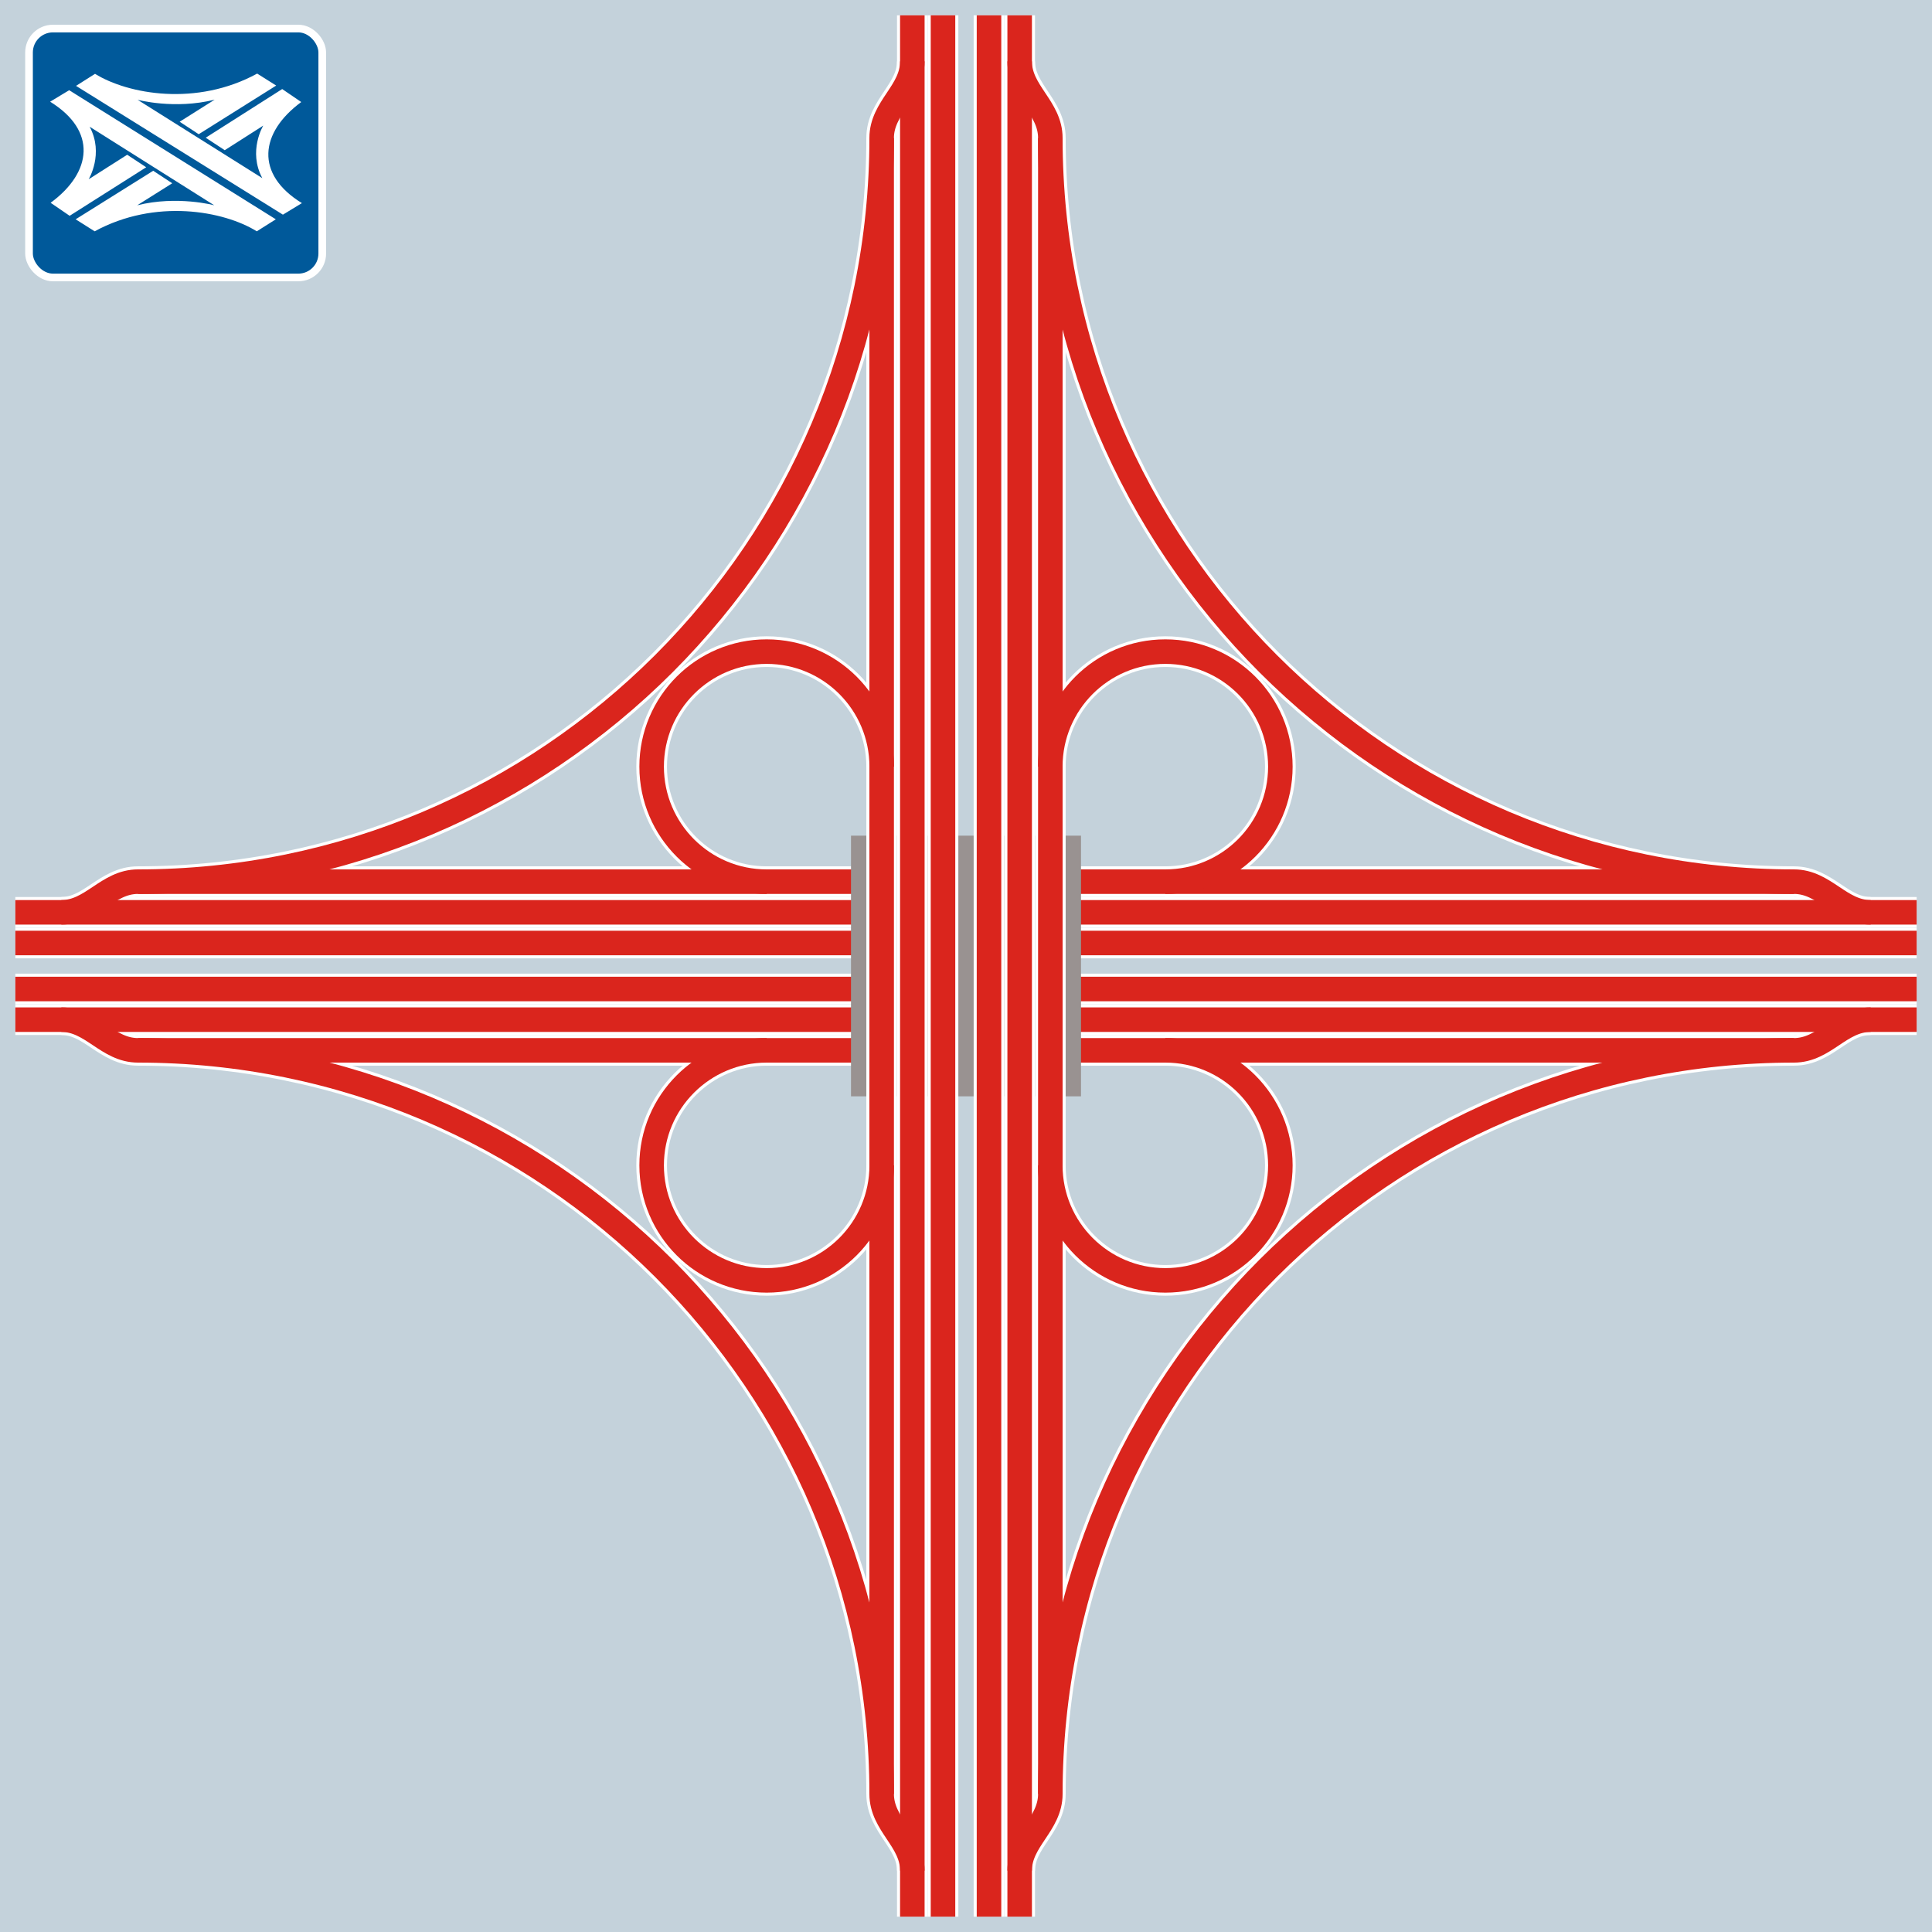 <?xml version="1.0" encoding="UTF-8" standalone="no"?>
<!DOCTYPE svg PUBLIC "-//W3C//DTD SVG 1.0//EN"
	"http://www.w3.org/TR/2001/REC-SVG-20010904/DTD/svg10.dtd">
<!-- Created with Inkscape (http://www.inkscape.org/) -->
<svg
   xmlns:svg="http://www.w3.org/2000/svg"
   xmlns="http://www.w3.org/2000/svg"
   xmlns:xlink="http://www.w3.org/1999/xlink"
   version="1.0"
   width="1260"
   height="1260"
   id="svg5595">
  <defs
     id="defs5597" />
  <g
     transform="translate(181.429,154.781)"
     id="layer1">
    <g
       transform="translate(-171.429,33.219)"
       id="g5513">
      <rect
         width="1260"
         height="1260"
         x="-10"
         y="-188"
         id="background"
         style="fill:#c4d2db;stroke:none" />
      <g
         transform="translate(-22.183,-207.72)"
         id="g2647">
        <rect
           width="191.238"
           height="162.331"
           rx="15.6"
           ry="15.6"
           x="31.109"
           y="38.341"
           id="ab-schild"
           style="fill:#00599a;stroke:#ffffff;stroke-width:5" />
        <path
           d="M 192.06,162.744 L 57.277,78.546 L 44.876,86.052 C 75.553,104.98 72.289,132.067 45.202,151.975 L 57.603,160.46 L 107.535,128.804 L 95.134,120.645 L 70.005,136.636 C 70.005,136.636 80.122,119.992 70.657,102.369 L 151.919,153.606 C 151.919,153.606 127.769,147.079 101.661,153.606 L 124.505,139.247 L 112.104,131.088 L 61.52,162.744 L 73.921,170.577 C 113.409,149.037 158.119,157.196 179.659,170.577 L 192.06,162.744 z"
           id="path2420"
           style="fill:#ffffff;stroke:none" />
        <use
           transform="matrix(-1,1.5447904e-3,-1.5447904e-3,-1,254.081,238.169)"
           id="use3192"
           x="0"
           y="0"
           width="744.094"
           height="1052.362"
           xlink:href="#path2420" />
      </g>
      <g
         id="g5437">
        <g
           id="g5325">
          <g
             id="g5198">
            <path
               d="M 490,387 C 448.591,387 414.984,353.393 414.984,311.984 C 414.984,270.575 448.591,236.968 490,236.968 C 531.409,236.968 565.016,270.575 565.016,311.984"
               id="path2757"
               style="fill:none;fill-opacity:1;stroke:#ffffff;stroke-width:20;stroke-linecap:butt;stroke-linejoin:miter;stroke-miterlimit:4;stroke-dasharray:none;stroke-dashoffset:0;stroke-opacity:1" />
            <path
               d="M 0,407 L 620,407"
               id="path2741"
               style="fill:none;fill-rule:evenodd;stroke:#ffffff;stroke-width:20;stroke-linecap:butt;stroke-linejoin:miter;stroke-miterlimit:4;stroke-dasharray:none;stroke-opacity:1" />
            <path
               d="M 0,427 L 620,427"
               id="path2745"
               style="fill:none;fill-rule:evenodd;stroke:#ffffff;stroke-width:20;stroke-linecap:butt;stroke-linejoin:miter;stroke-miterlimit:4;stroke-dasharray:none;stroke-opacity:1" />
            <path
               d="M 565,-98 C 565,169.72 347.72,387 80,387"
               id="path2786"
               style="fill:none;fill-opacity:1;stroke:#ffffff;stroke-width:20;stroke-linecap:butt;stroke-linejoin:miter;stroke-miterlimit:4;stroke-dasharray:none;stroke-dashoffset:0;stroke-opacity:1" />
            <path
               d="M 620,387 L 80,387 C 60,387 50,407 30,407"
               id="path3605"
               style="fill:none;fill-rule:evenodd;stroke:#ffffff;stroke-width:20;stroke-linecap:butt;stroke-linejoin:miter;stroke-miterlimit:4;stroke-dasharray:none;stroke-opacity:1" />
            <path
               d="M 0,407 L 620,407"
               id="path3937"
               style="fill:none;fill-rule:evenodd;stroke:#da251d;stroke-width:16;stroke-linecap:butt;stroke-linejoin:miter;stroke-miterlimit:4;stroke-dasharray:none;stroke-opacity:1" />
            <path
               d="M 0,427 L 620,427"
               id="path3939"
               style="fill:none;fill-rule:evenodd;stroke:#da251d;stroke-width:16;stroke-linecap:butt;stroke-linejoin:miter;stroke-miterlimit:4;stroke-dasharray:none;stroke-opacity:1" />
            <path
               d="M 620,387 L 80,387 C 60,387 50,407 30,407"
               id="path3947"
               style="fill:none;fill-rule:evenodd;stroke:#da251d;stroke-width:16;stroke-linecap:butt;stroke-linejoin:miter;stroke-miterlimit:4;stroke-dasharray:none;stroke-opacity:1" />
            <rect
               width="75"
               height="85"
               x="545"
               y="357"
               id="rect4818"
               style="fill:#999291;fill-opacity:1;stroke:none;stroke-width:1;stroke-linecap:butt;stroke-linejoin:miter;stroke-miterlimit:4;stroke-dasharray:none;stroke-dashoffset:0;stroke-opacity:1" />
            <path
               d="M 565,442 L 565,-98 C 565,-118 585,-128 585,-148"
               id="path3609"
               style="fill:none;fill-rule:evenodd;stroke:#ffffff;stroke-width:20;stroke-linecap:butt;stroke-linejoin:miter;stroke-miterlimit:4;stroke-dasharray:none;stroke-opacity:1" />
            <path
               d="M 490,387 C 448.591,387 414.984,353.393 414.984,311.984 C 414.984,270.575 448.591,236.968 490,236.968 C 531.409,236.968 565.016,270.575 565.016,311.984"
               id="path3935"
               style="fill:none;fill-opacity:1;stroke:#da251d;stroke-width:16;stroke-linecap:butt;stroke-linejoin:miter;stroke-miterlimit:4;stroke-dasharray:none;stroke-dashoffset:0;stroke-opacity:1" />
            <path
               d="M 565,-98 C 565,169.72 347.72,387 80,387"
               id="path3941"
               style="fill:none;fill-opacity:1;stroke:#da251d;stroke-width:16;stroke-linecap:butt;stroke-linejoin:miter;stroke-miterlimit:4;stroke-dasharray:none;stroke-dashoffset:0;stroke-opacity:1" />
            <path
               d="M 585,-178 L 585,442"
               id="path3574"
               style="fill:none;fill-rule:evenodd;stroke:#ffffff;stroke-width:20;stroke-linecap:butt;stroke-linejoin:miter;stroke-miterlimit:4;stroke-dasharray:none;stroke-opacity:1" />
            <path
               d="M 605,-178 L 605,442"
               id="path3578"
               style="fill:none;fill-rule:evenodd;stroke:#ffffff;stroke-width:20;stroke-linecap:butt;stroke-linejoin:miter;stroke-miterlimit:4;stroke-dasharray:none;stroke-opacity:1" />
            <path
               d="M 605,-178 L 605,442"
               id="path3945"
               style="fill:none;fill-rule:evenodd;stroke:#da251d;stroke-width:16;stroke-linecap:butt;stroke-linejoin:miter;stroke-miterlimit:4;stroke-dasharray:none;stroke-opacity:1" />
            <path
               d="M 585,-178 L 585,442"
               id="path3943"
               style="fill:none;fill-rule:evenodd;stroke:#da251d;stroke-width:16;stroke-linecap:butt;stroke-linejoin:miter;stroke-miterlimit:4;stroke-dasharray:none;stroke-opacity:1" />
            <path
               d="M 565,442 L 565,-98 C 565,-118 585,-128 585,-148"
               id="path3949"
               style="fill:none;fill-rule:evenodd;stroke:#da251d;stroke-width:16;stroke-linecap:butt;stroke-linejoin:miter;stroke-miterlimit:4;stroke-dasharray:none;stroke-opacity:1" />
          </g>
          <g
             transform="matrix(-1,0,0,1,1240,0)"
             id="g5217">
            <path
               d="M 490,387 C 448.591,387 414.984,353.393 414.984,311.984 C 414.984,270.575 448.591,236.968 490,236.968 C 531.409,236.968 565.016,270.575 565.016,311.984"
               id="path5219"
               style="fill:none;fill-opacity:1;stroke:#ffffff;stroke-width:20;stroke-linecap:butt;stroke-linejoin:miter;stroke-miterlimit:4;stroke-dasharray:none;stroke-dashoffset:0;stroke-opacity:1" />
            <path
               d="M 0,407 L 620,407"
               id="path5221"
               style="fill:none;fill-rule:evenodd;stroke:#ffffff;stroke-width:20;stroke-linecap:butt;stroke-linejoin:miter;stroke-miterlimit:4;stroke-dasharray:none;stroke-opacity:1" />
            <path
               d="M 0,427 L 620,427"
               id="path5223"
               style="fill:none;fill-rule:evenodd;stroke:#ffffff;stroke-width:20;stroke-linecap:butt;stroke-linejoin:miter;stroke-miterlimit:4;stroke-dasharray:none;stroke-opacity:1" />
            <path
               d="M 565,-98 C 565,169.72 347.72,387 80,387"
               id="path5225"
               style="fill:none;fill-opacity:1;stroke:#ffffff;stroke-width:20;stroke-linecap:butt;stroke-linejoin:miter;stroke-miterlimit:4;stroke-dasharray:none;stroke-dashoffset:0;stroke-opacity:1" />
            <path
               d="M 620,387 L 80,387 C 60,387 50,407 30,407"
               id="path5227"
               style="fill:none;fill-rule:evenodd;stroke:#ffffff;stroke-width:20;stroke-linecap:butt;stroke-linejoin:miter;stroke-miterlimit:4;stroke-dasharray:none;stroke-opacity:1" />
            <path
               d="M 0,407 L 620,407"
               id="path5229"
               style="fill:none;fill-rule:evenodd;stroke:#da251d;stroke-width:16;stroke-linecap:butt;stroke-linejoin:miter;stroke-miterlimit:4;stroke-dasharray:none;stroke-opacity:1" />
            <path
               d="M 0,427 L 620,427"
               id="path5231"
               style="fill:none;fill-rule:evenodd;stroke:#da251d;stroke-width:16;stroke-linecap:butt;stroke-linejoin:miter;stroke-miterlimit:4;stroke-dasharray:none;stroke-opacity:1" />
            <path
               d="M 620,387 L 80,387 C 60,387 50,407 30,407"
               id="path5233"
               style="fill:none;fill-rule:evenodd;stroke:#da251d;stroke-width:16;stroke-linecap:butt;stroke-linejoin:miter;stroke-miterlimit:4;stroke-dasharray:none;stroke-opacity:1" />
            <rect
               width="75"
               height="85"
               x="545"
               y="357"
               id="rect5235"
               style="fill:#999291;fill-opacity:1;stroke:none;stroke-width:1;stroke-linecap:butt;stroke-linejoin:miter;stroke-miterlimit:4;stroke-dasharray:none;stroke-dashoffset:0;stroke-opacity:1" />
            <path
               d="M 565,442 L 565,-98 C 565,-118 585,-128 585,-148"
               id="path5237"
               style="fill:none;fill-rule:evenodd;stroke:#ffffff;stroke-width:20;stroke-linecap:butt;stroke-linejoin:miter;stroke-miterlimit:4;stroke-dasharray:none;stroke-opacity:1" />
            <path
               d="M 490,387 C 448.591,387 414.984,353.393 414.984,311.984 C 414.984,270.575 448.591,236.968 490,236.968 C 531.409,236.968 565.016,270.575 565.016,311.984"
               id="path5239"
               style="fill:none;fill-opacity:1;stroke:#da251d;stroke-width:16;stroke-linecap:butt;stroke-linejoin:miter;stroke-miterlimit:4;stroke-dasharray:none;stroke-dashoffset:0;stroke-opacity:1" />
            <path
               d="M 565,-98 C 565,169.72 347.72,387 80,387"
               id="path5241"
               style="fill:none;fill-opacity:1;stroke:#da251d;stroke-width:16;stroke-linecap:butt;stroke-linejoin:miter;stroke-miterlimit:4;stroke-dasharray:none;stroke-dashoffset:0;stroke-opacity:1" />
            <path
               d="M 585,-178 L 585,442"
               id="path5243"
               style="fill:none;fill-rule:evenodd;stroke:#ffffff;stroke-width:20;stroke-linecap:butt;stroke-linejoin:miter;stroke-miterlimit:4;stroke-dasharray:none;stroke-opacity:1" />
            <path
               d="M 605,-178 L 605,442"
               id="path5245"
               style="fill:none;fill-rule:evenodd;stroke:#ffffff;stroke-width:20;stroke-linecap:butt;stroke-linejoin:miter;stroke-miterlimit:4;stroke-dasharray:none;stroke-opacity:1" />
            <path
               d="M 605,-178 L 605,442"
               id="path5247"
               style="fill:none;fill-rule:evenodd;stroke:#da251d;stroke-width:16;stroke-linecap:butt;stroke-linejoin:miter;stroke-miterlimit:4;stroke-dasharray:none;stroke-opacity:1" />
            <path
               d="M 585,-178 L 585,442"
               id="path5249"
               style="fill:none;fill-rule:evenodd;stroke:#da251d;stroke-width:16;stroke-linecap:butt;stroke-linejoin:miter;stroke-miterlimit:4;stroke-dasharray:none;stroke-opacity:1" />
            <path
               d="M 565,442 L 565,-98 C 565,-118 585,-128 585,-148"
               id="path5251"
               style="fill:none;fill-rule:evenodd;stroke:#da251d;stroke-width:16;stroke-linecap:butt;stroke-linejoin:miter;stroke-miterlimit:4;stroke-dasharray:none;stroke-opacity:1" />
          </g>
        </g>
        <g
           transform="matrix(1,0,0,-1,0,884)"
           id="g5363">
          <g
             id="g5365">
            <path
               d="M 490,387 C 448.591,387 414.984,353.393 414.984,311.984 C 414.984,270.575 448.591,236.968 490,236.968 C 531.409,236.968 565.016,270.575 565.016,311.984"
               id="path5367"
               style="fill:none;fill-opacity:1;stroke:#ffffff;stroke-width:20;stroke-linecap:butt;stroke-linejoin:miter;stroke-miterlimit:4;stroke-dasharray:none;stroke-dashoffset:0;stroke-opacity:1" />
            <path
               d="M 0,407 L 620,407"
               id="path5369"
               style="fill:none;fill-rule:evenodd;stroke:#ffffff;stroke-width:20;stroke-linecap:butt;stroke-linejoin:miter;stroke-miterlimit:4;stroke-dasharray:none;stroke-opacity:1" />
            <path
               d="M 0,427 L 620,427"
               id="path5371"
               style="fill:none;fill-rule:evenodd;stroke:#ffffff;stroke-width:20;stroke-linecap:butt;stroke-linejoin:miter;stroke-miterlimit:4;stroke-dasharray:none;stroke-opacity:1" />
            <path
               d="M 565,-98 C 565,169.72 347.72,387 80,387"
               id="path5373"
               style="fill:none;fill-opacity:1;stroke:#ffffff;stroke-width:20;stroke-linecap:butt;stroke-linejoin:miter;stroke-miterlimit:4;stroke-dasharray:none;stroke-dashoffset:0;stroke-opacity:1" />
            <path
               d="M 620,387 L 80,387 C 60,387 50,407 30,407"
               id="path5375"
               style="fill:none;fill-rule:evenodd;stroke:#ffffff;stroke-width:20;stroke-linecap:butt;stroke-linejoin:miter;stroke-miterlimit:4;stroke-dasharray:none;stroke-opacity:1" />
            <path
               d="M 0,407 L 620,407"
               id="path5377"
               style="fill:none;fill-rule:evenodd;stroke:#da251d;stroke-width:16;stroke-linecap:butt;stroke-linejoin:miter;stroke-miterlimit:4;stroke-dasharray:none;stroke-opacity:1" />
            <path
               d="M 0,427 L 620,427"
               id="path5379"
               style="fill:none;fill-rule:evenodd;stroke:#da251d;stroke-width:16;stroke-linecap:butt;stroke-linejoin:miter;stroke-miterlimit:4;stroke-dasharray:none;stroke-opacity:1" />
            <path
               d="M 620,387 L 80,387 C 60,387 50,407 30,407"
               id="path5381"
               style="fill:none;fill-rule:evenodd;stroke:#da251d;stroke-width:16;stroke-linecap:butt;stroke-linejoin:miter;stroke-miterlimit:4;stroke-dasharray:none;stroke-opacity:1" />
            <rect
               width="75"
               height="85"
               x="545"
               y="357"
               id="rect5383"
               style="fill:#999291;fill-opacity:1;stroke:none;stroke-width:1;stroke-linecap:butt;stroke-linejoin:miter;stroke-miterlimit:4;stroke-dasharray:none;stroke-dashoffset:0;stroke-opacity:1" />
            <path
               d="M 565,442 L 565,-98 C 565,-118 585,-128 585,-148"
               id="path5385"
               style="fill:none;fill-rule:evenodd;stroke:#ffffff;stroke-width:20;stroke-linecap:butt;stroke-linejoin:miter;stroke-miterlimit:4;stroke-dasharray:none;stroke-opacity:1" />
            <path
               d="M 490,387 C 448.591,387 414.984,353.393 414.984,311.984 C 414.984,270.575 448.591,236.968 490,236.968 C 531.409,236.968 565.016,270.575 565.016,311.984"
               id="path5387"
               style="fill:none;fill-opacity:1;stroke:#da251d;stroke-width:16;stroke-linecap:butt;stroke-linejoin:miter;stroke-miterlimit:4;stroke-dasharray:none;stroke-dashoffset:0;stroke-opacity:1" />
            <path
               d="M 565,-98 C 565,169.72 347.72,387 80,387"
               id="path5389"
               style="fill:none;fill-opacity:1;stroke:#da251d;stroke-width:16;stroke-linecap:butt;stroke-linejoin:miter;stroke-miterlimit:4;stroke-dasharray:none;stroke-dashoffset:0;stroke-opacity:1" />
            <path
               d="M 585,-178 L 585,442"
               id="path5391"
               style="fill:none;fill-rule:evenodd;stroke:#ffffff;stroke-width:20;stroke-linecap:butt;stroke-linejoin:miter;stroke-miterlimit:4;stroke-dasharray:none;stroke-opacity:1" />
            <path
               d="M 605,-178 L 605,442"
               id="path5393"
               style="fill:none;fill-rule:evenodd;stroke:#ffffff;stroke-width:20;stroke-linecap:butt;stroke-linejoin:miter;stroke-miterlimit:4;stroke-dasharray:none;stroke-opacity:1" />
            <path
               d="M 605,-178 L 605,442"
               id="path5395"
               style="fill:none;fill-rule:evenodd;stroke:#da251d;stroke-width:16;stroke-linecap:butt;stroke-linejoin:miter;stroke-miterlimit:4;stroke-dasharray:none;stroke-opacity:1" />
            <path
               d="M 585,-178 L 585,442"
               id="path5397"
               style="fill:none;fill-rule:evenodd;stroke:#da251d;stroke-width:16;stroke-linecap:butt;stroke-linejoin:miter;stroke-miterlimit:4;stroke-dasharray:none;stroke-opacity:1" />
            <path
               d="M 565,442 L 565,-98 C 565,-118 585,-128 585,-148"
               id="path5399"
               style="fill:none;fill-rule:evenodd;stroke:#da251d;stroke-width:16;stroke-linecap:butt;stroke-linejoin:miter;stroke-miterlimit:4;stroke-dasharray:none;stroke-opacity:1" />
          </g>
          <g
             transform="matrix(-1,0,0,1,1240,0)"
             id="g5401">
            <path
               d="M 490,387 C 448.591,387 414.984,353.393 414.984,311.984 C 414.984,270.575 448.591,236.968 490,236.968 C 531.409,236.968 565.016,270.575 565.016,311.984"
               id="path5403"
               style="fill:none;fill-opacity:1;stroke:#ffffff;stroke-width:20;stroke-linecap:butt;stroke-linejoin:miter;stroke-miterlimit:4;stroke-dasharray:none;stroke-dashoffset:0;stroke-opacity:1" />
            <path
               d="M 0,407 L 620,407"
               id="path5405"
               style="fill:none;fill-rule:evenodd;stroke:#ffffff;stroke-width:20;stroke-linecap:butt;stroke-linejoin:miter;stroke-miterlimit:4;stroke-dasharray:none;stroke-opacity:1" />
            <path
               d="M 0,427 L 620,427"
               id="path5407"
               style="fill:none;fill-rule:evenodd;stroke:#ffffff;stroke-width:20;stroke-linecap:butt;stroke-linejoin:miter;stroke-miterlimit:4;stroke-dasharray:none;stroke-opacity:1" />
            <path
               d="M 565,-98 C 565,169.72 347.72,387 80,387"
               id="path5409"
               style="fill:none;fill-opacity:1;stroke:#ffffff;stroke-width:20;stroke-linecap:butt;stroke-linejoin:miter;stroke-miterlimit:4;stroke-dasharray:none;stroke-dashoffset:0;stroke-opacity:1" />
            <path
               d="M 620,387 L 80,387 C 60,387 50,407 30,407"
               id="path5411"
               style="fill:none;fill-rule:evenodd;stroke:#ffffff;stroke-width:20;stroke-linecap:butt;stroke-linejoin:miter;stroke-miterlimit:4;stroke-dasharray:none;stroke-opacity:1" />
            <path
               d="M 0,407 L 620,407"
               id="path5413"
               style="fill:none;fill-rule:evenodd;stroke:#da251d;stroke-width:16;stroke-linecap:butt;stroke-linejoin:miter;stroke-miterlimit:4;stroke-dasharray:none;stroke-opacity:1" />
            <path
               d="M 0,427 L 620,427"
               id="path5415"
               style="fill:none;fill-rule:evenodd;stroke:#da251d;stroke-width:16;stroke-linecap:butt;stroke-linejoin:miter;stroke-miterlimit:4;stroke-dasharray:none;stroke-opacity:1" />
            <path
               d="M 620,387 L 80,387 C 60,387 50,407 30,407"
               id="path5417"
               style="fill:none;fill-rule:evenodd;stroke:#da251d;stroke-width:16;stroke-linecap:butt;stroke-linejoin:miter;stroke-miterlimit:4;stroke-dasharray:none;stroke-opacity:1" />
            <rect
               width="75"
               height="85"
               x="545"
               y="357"
               id="rect5419"
               style="fill:#999291;fill-opacity:1;stroke:none;stroke-width:1;stroke-linecap:butt;stroke-linejoin:miter;stroke-miterlimit:4;stroke-dasharray:none;stroke-dashoffset:0;stroke-opacity:1" />
            <path
               d="M 565,442 L 565,-98 C 565,-118 585,-128 585,-148"
               id="path5421"
               style="fill:none;fill-rule:evenodd;stroke:#ffffff;stroke-width:20;stroke-linecap:butt;stroke-linejoin:miter;stroke-miterlimit:4;stroke-dasharray:none;stroke-opacity:1" />
            <path
               d="M 490,387 C 448.591,387 414.984,353.393 414.984,311.984 C 414.984,270.575 448.591,236.968 490,236.968 C 531.409,236.968 565.016,270.575 565.016,311.984"
               id="path5423"
               style="fill:none;fill-opacity:1;stroke:#da251d;stroke-width:16;stroke-linecap:butt;stroke-linejoin:miter;stroke-miterlimit:4;stroke-dasharray:none;stroke-dashoffset:0;stroke-opacity:1" />
            <path
               d="M 565,-98 C 565,169.72 347.72,387 80,387"
               id="path5425"
               style="fill:none;fill-opacity:1;stroke:#da251d;stroke-width:16;stroke-linecap:butt;stroke-linejoin:miter;stroke-miterlimit:4;stroke-dasharray:none;stroke-dashoffset:0;stroke-opacity:1" />
            <path
               d="M 585,-178 L 585,442"
               id="path5427"
               style="fill:none;fill-rule:evenodd;stroke:#ffffff;stroke-width:20;stroke-linecap:butt;stroke-linejoin:miter;stroke-miterlimit:4;stroke-dasharray:none;stroke-opacity:1" />
            <path
               d="M 605,-178 L 605,442"
               id="path5429"
               style="fill:none;fill-rule:evenodd;stroke:#ffffff;stroke-width:20;stroke-linecap:butt;stroke-linejoin:miter;stroke-miterlimit:4;stroke-dasharray:none;stroke-opacity:1" />
            <path
               d="M 605,-178 L 605,442"
               id="path5431"
               style="fill:none;fill-rule:evenodd;stroke:#da251d;stroke-width:16;stroke-linecap:butt;stroke-linejoin:miter;stroke-miterlimit:4;stroke-dasharray:none;stroke-opacity:1" />
            <path
               d="M 585,-178 L 585,442"
               id="path5433"
               style="fill:none;fill-rule:evenodd;stroke:#da251d;stroke-width:16;stroke-linecap:butt;stroke-linejoin:miter;stroke-miterlimit:4;stroke-dasharray:none;stroke-opacity:1" />
            <path
               d="M 565,442 L 565,-98 C 565,-118 585,-128 585,-148"
               id="path5435"
               style="fill:none;fill-rule:evenodd;stroke:#da251d;stroke-width:16;stroke-linecap:butt;stroke-linejoin:miter;stroke-miterlimit:4;stroke-dasharray:none;stroke-opacity:1" />
          </g>
        </g>
      </g>
    </g>
  </g>
</svg>
